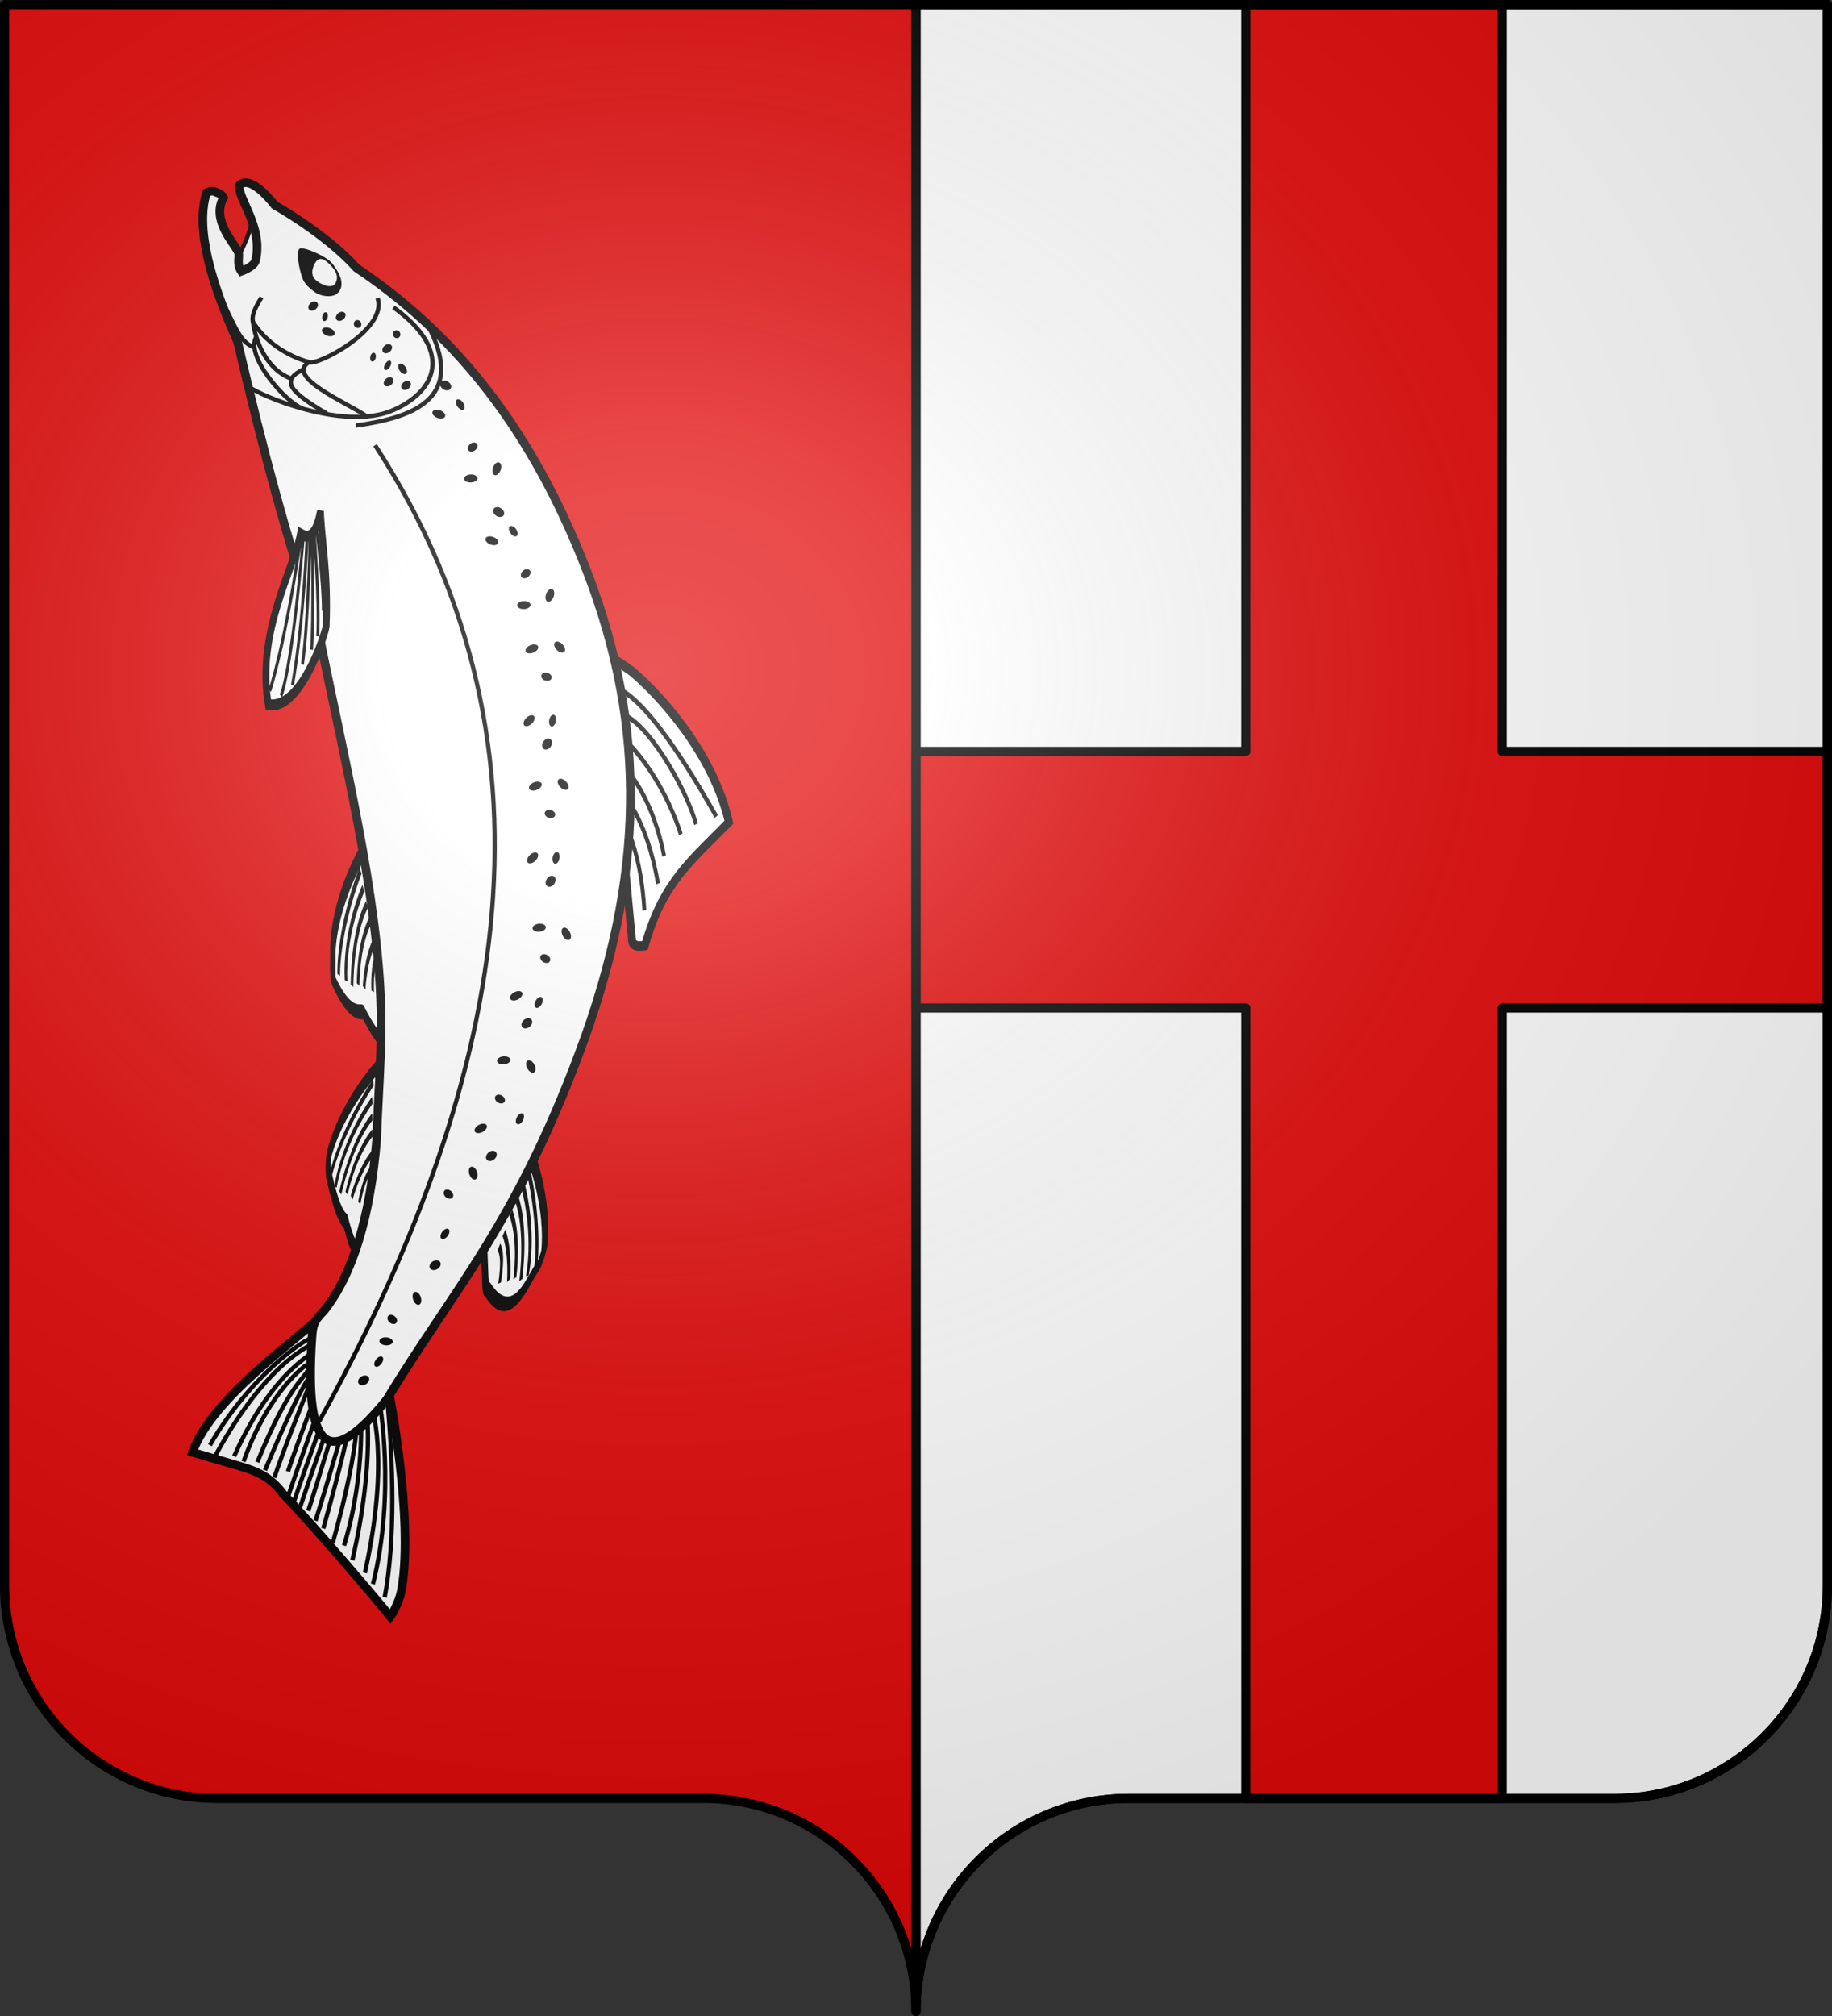<svg xmlns="http://www.w3.org/2000/svg" xmlns:xlink="http://www.w3.org/1999/xlink" width="600" height="660" version="1.0"><rect width="100%" height="100%" fill="#333333" stroke="none"/><defs><g id="b"><path id="a" d="M0 0v1h.5z" transform="rotate(18 3.157 -.5)"/><use xlink:href="#a" width="810" height="540" transform="scale(-1 1)"/></g><g id="c"><use xlink:href="#b" width="810" height="540" transform="rotate(72)"/><use xlink:href="#b" width="810" height="540" transform="rotate(144)"/></g><g id="e"><path id="d" d="M0 0v1h.5z" transform="rotate(18 3.157 -.5)"/><use xlink:href="#d" width="810" height="540" transform="scale(-1 1)"/></g><g id="f"><use xlink:href="#e" width="810" height="540" transform="rotate(72)"/><use xlink:href="#e" width="810" height="540" transform="rotate(144)"/></g><radialGradient xlink:href="#h" id="i" cx="285.186" cy="200.448" r="300" fx="285.186" fy="200.448" gradientTransform="matrix(1.551 0 0 1.35 -152.894 151.099)" gradientUnits="userSpaceOnUse"/><linearGradient id="h"><stop offset="0" style="stop-color:white;stop-opacity:.314"/><stop offset=".19" style="stop-color:white;stop-opacity:.251"/><stop offset=".6" style="stop-color:#6b6b6b;stop-opacity:.125"/><stop offset="1" style="stop-color:black;stop-opacity:.125"/></linearGradient><path id="g" d="M2.922 27.673c0-5.952 2.317-9.844 5.579-11.013 1.448-.519 3.307-.273 5.018 1.447 2.119 2.129 2.736 7.993-3.483 9.121.658-.956.619-3.081-.714-3.787-.99-.524-2.113-.253-2.676.123-.824.552-1.729 2.106-1.679 4.108z"/></defs><g style="fill:#e20909"><g style="display:inline;fill:#e20909;stroke:none"><path d="M375 860.862c0-38.504 31.203-69.753 69.65-69.753h159.2c38.447 0 69.65-31.25 69.65-69.754V203.862h-597v517.493c0 38.504 31.203 69.754 69.65 69.754h159.2c38.447 0 69.65 31.25 69.65 69.753" style="display:inline;fill:#e20909;fill-opacity:1;fill-rule:nonzero;stroke:none;stroke-width:3;stroke-linecap:round;stroke-linejoin:round;stroke-miterlimit:4;stroke-dasharray:none;stroke-dashoffset:0;stroke-opacity:1" transform="translate(-75 -202.362)"/></g></g><path d="M0 358.521c0-38.504 31.203-69.754 69.65-69.754h159.2c38.447 0 69.65-31.25 69.65-69.753V-298.48H0z" style="display:inline;fill:#fff;fill-opacity:1;fill-rule:nonzero;stroke:#000;stroke-width:3;stroke-linecap:round;stroke-linejoin:round;stroke-miterlimit:4;stroke-dasharray:none;stroke-dashoffset:0;stroke-opacity:1" transform="translate(300 300)"/><path d="M108-298.479V-54H0v84h108v258.768h84V30h106.5v-84H192v-244.479z" style="opacity:1;fill:#e20909;fill-opacity:1;fill-rule:nonzero;stroke:#000;stroke-width:3;stroke-linecap:butt;stroke-linejoin:round;stroke-miterlimit:4;stroke-dasharray:none;stroke-opacity:1" transform="translate(300 300)"/><path d="M0 358.5v-657" style="opacity:1;fill:none;fill-opacity:1;fill-rule:nonzero;stroke:#000;stroke-width:3;stroke-linecap:butt;stroke-linejoin:round;stroke-miterlimit:4;stroke-dasharray:none;stroke-dashoffset:0;stroke-opacity:1" transform="translate(300 300)"/><g style="display:inline;stroke-width:1.37;stroke-miterlimit:4;stroke-dasharray:none"><g style="stroke-width:1.656;stroke-miterlimit:4;stroke-dasharray:none"><g style="display:inline;stroke-width:1.383;stroke-miterlimit:4;stroke-dasharray:none"><g style="stroke-width:1.389;stroke-miterlimit:4;stroke-dasharray:none"><g style="stroke-width:2.074;stroke-miterlimit:4;stroke-dasharray:none"><g style="fill:none;stroke:#000;stroke-width:2.088;stroke-miterlimit:4;stroke-dasharray:none"><path d="M1292.388 486.118c9.806 2.25 35.702 5.554 47.708-1.144 1.228-1.2 6.98-3.997 6.778-5.227-2.386-14.618-11.344-18.437-12.542-19.778-3.498-14.988-8.208-15.325-8.208-15.325-2.63-1.43-3.38 7.816-18.706 11.131" style="fill:#fff;fill-opacity:1;fill-rule:evenodd;stroke:#000;stroke-width:4.177;stroke-linecap:butt;stroke-linejoin:miter;stroke-miterlimit:4;stroke-dasharray:none;stroke-opacity:1" transform="matrix(-.23 .681 -.346 -.953 585.004 -139.007)"/><path d="M1303.342 480.416c26.991 1.912 34.93-6.883 34.93-6.883M1300.978 484.752c31.722 1.051 40.91-6.636 40.91-6.636M1304.937 475.943c17.969 2.552 30.507-6.121 30.507-6.121M1306.382 471.627c15.051 2.15 24.564-4.626 24.564-4.626M1308.722 466.067c10.752 1.623 18.94-2.522 18.94-2.522M1310.173 462.056c6.472 2.015 12.492-3.312 12.492-3.312M1311.444 456.67c4.005 1.146 8.218-2.614 8.218-2.614" style="fill:none;stroke:#000;stroke-width:2.088;stroke-linecap:butt;stroke-linejoin:miter;stroke-miterlimit:4;stroke-dasharray:none;stroke-opacity:1" transform="matrix(-.23 .681 -.346 -.953 585.004 -139.007)"/></g><g style="fill:none;stroke:#000;stroke-width:2.088;stroke-miterlimit:4;stroke-dasharray:none"><path d="M1292.388 486.118c9.806 2.25 35.702 5.554 47.708-1.144 1.228-1.2 2.131-3.624 1.93-4.854-2.386-14.618-6.496-18.81-7.694-20.151-3.498-14.988-8.208-15.325-8.208-15.325-2.63-1.43-3.38 7.816-18.706 11.131" style="fill:#fff;fill-opacity:1;fill-rule:evenodd;stroke:#000;stroke-width:4.177;stroke-linecap:butt;stroke-linejoin:miter;stroke-miterlimit:4;stroke-dasharray:none;stroke-opacity:1" transform="matrix(-.371 .616 -.133 -1.005 669.385 40.104)"/><path d="M1303.342 480.416c26.991 1.912 34.93-6.883 34.93-6.883M1300.978 484.752c31.722 1.051 40.91-6.636 40.91-6.636M1304.937 475.943c17.969 2.552 30.507-6.121 30.507-6.121M1306.382 471.627c15.051 2.15 24.564-4.626 24.564-4.626M1308.722 466.067c10.752 1.623 18.94-2.522 18.94-2.522M1310.173 462.056c6.472 2.015 12.492-3.312 12.492-3.312M1311.444 456.67c4.005 1.146 8.218-2.614 8.218-2.614" style="fill:none;stroke:#000;stroke-width:2.088;stroke-linecap:butt;stroke-linejoin:miter;stroke-miterlimit:4;stroke-dasharray:none;stroke-opacity:1" transform="matrix(-.371 .616 -.133 -1.005 669.385 40.104)"/></g><g style="fill:none;stroke:#000;stroke-width:2.088;stroke-miterlimit:4;stroke-dasharray:none"><path d="M1292.388 486.118c9.806 2.25 35.702 5.554 47.708-1.144 1.228-1.2 2.131-3.624 1.93-4.854-2.29-6.224 3.784-19.554-24.65-28-2.629-1.43-2.747-.63-18.073 2.686" style="fill:#fff;fill-opacity:1;fill-rule:evenodd;stroke:#000;stroke-width:4.177;stroke-linecap:butt;stroke-linejoin:miter;stroke-miterlimit:4;stroke-dasharray:none;stroke-opacity:1" transform="matrix(.141 .705 .465 -.901 -236.203 -99.108)"/><path d="M1303.342 480.416c26.991 1.912 34.93-6.883 34.93-6.883M1300.978 484.752c31.722 1.051 40.91-6.636 40.91-6.636M1304.937 475.943c17.969 2.552 30.507-6.121 30.507-6.121M1306.382 471.627c15.051 2.15 24.564-4.626 24.564-4.626M1308.722 466.067c10.752 1.623 18.94-2.522 18.94-2.522M1310.173 462.056c6.472 2.015 12.492-3.312 12.492-3.312" style="fill:none;stroke:#000;stroke-width:2.088;stroke-linecap:butt;stroke-linejoin:miter;stroke-miterlimit:4;stroke-dasharray:none;stroke-opacity:1" transform="matrix(.141 .705 .465 -.901 -236.203 -99.108)"/></g><g style="fill:none;stroke:#000;stroke-width:1.2;stroke-miterlimit:4;stroke-dasharray:none"><path d="M1174.897 511.353c-.597-1.116-4.159-8.384-5.009-11.032-3.477-10.832-7.743-32.576-1.887-49.602 14.945-.586 24.543.458 37.828-9.117.769.527 3.276 1.902 2.373 3.608l-15.64 29.553" style="fill:#fff;fill-opacity:1;fill-rule:evenodd;stroke:#000;stroke-width:2.399;stroke-linecap:butt;stroke-linejoin:miter;stroke-miterlimit:4;stroke-dasharray:none;stroke-opacity:1" transform="matrix(-.871 .822 -.597 -1.018 1525.127 -232.085)"/><path d="M1175.8 499.619s-6.294-6.047-5.56-45.263M1179.078 494.48c-5.745-5.732-5.579-28.71-2.835-37.753M1181.151 486.66s-3.595-12.958.199-29.06M1185.84 483.826s-3.644-10.974 2.633-27.451M1189.836 477.763s-2.784-9.53 4.036-25.91M1193.316 473.864s-1.05-10.167 7.68-24.918" style="fill:none;stroke:#000;stroke-width:1.2;stroke-linecap:butt;stroke-linejoin:miter;stroke-miterlimit:4;stroke-dasharray:none;stroke-opacity:1" transform="matrix(-.871 .822 -.597 -1.018 1525.127 -232.085)"/></g><path d="M80.506 662.489c4.149-1.004 14.472 1.98 17.833 3.02 1.68.519 4.717 1.743 7.97 1.61s5.356-14.31-22.77-17.025" style="fill:#fff;fill-opacity:1;fill-rule:evenodd;stroke:#000;stroke-width:2.074;stroke-linecap:butt;stroke-linejoin:miter;stroke-miterlimit:4;stroke-dasharray:none;stroke-opacity:1" transform="matrix(-.117 .669 -.669 -.117 535.004 95.644)"/><g style="fill:none;stroke:#000;stroke-width:2.074;stroke-miterlimit:4;stroke-dasharray:none"><path d="M1314.395 380.968s7.613-60.491 23.812-91.237c3.66-6.945 9.577-11.238 9.577-11.238 5.334 14.158 20.615 51.525 30.455 72.51 3.44 10.494 9.266 14.854 17.958 20.858l17.2 11.88c-17.616 22.409-64.991 35.366-82.636 44.158l14.588-48.757z" style="fill:#fff;fill-opacity:1;fill-rule:evenodd;stroke:#000;stroke-width:4.148;stroke-linecap:butt;stroke-linejoin:miter;stroke-miterlimit:4;stroke-dasharray:none;stroke-opacity:1" transform="scale(-.679)rotate(-18.362 -2693.132 4501.45)"/><path d="M1315.876 379.884c6.894-30.604 17.782-66.935 31.577-91.734" style="fill:none;stroke:#000;stroke-width:2.074;stroke-linecap:butt;stroke-linejoin:miter;stroke-miterlimit:4;stroke-dasharray:none;stroke-opacity:1" transform="scale(-.679)rotate(-18.362 -2693.132 4501.45)"/><path d="M1320.004 379.006s6.224-44.549 30.803-82.98" style="fill:none;stroke:#000;stroke-width:2.074;stroke-linecap:butt;stroke-linejoin:miter;stroke-miterlimit:4;stroke-dasharray:none;stroke-opacity:1" transform="scale(-.679)rotate(-18.362 -2693.132 4501.45)"/><path d="M1324.407 378.537s-1.124-26.858 28.382-76.178M1330.845 380.386s2.782-16.169 32.122-59.437" style="fill:none;stroke:#000;stroke-width:2.074;stroke-linecap:butt;stroke-linejoin:miter;stroke-miterlimit:4;stroke-dasharray:none;stroke-opacity:1" transform="scale(-.679)rotate(-18.362 -2693.132 4501.45)"/><path d="M1326.883 378.71s3.72-25.975 29.702-68.623" style="fill:none;stroke:#000;stroke-width:2.074;stroke-linecap:butt;stroke-linejoin:miter;stroke-miterlimit:4;stroke-dasharray:none;stroke-opacity:1" transform="scale(-.679)rotate(-18.362 -2693.132 4501.45)"/><path d="M1329.277 380.16s7.16-31.37 28.903-62.11M1334.01 381.578s24.32-35.536 33.484-47.838M1333.074 380.891s2.677-8.606 32.017-51.874M1342.262 416.875c-6.726 4.11 29.538-3.506 62.052-32.522" style="fill:none;stroke:#000;stroke-width:2.074;stroke-linecap:butt;stroke-linejoin:miter;stroke-miterlimit:4;stroke-dasharray:none;stroke-opacity:1" transform="scale(-.679)rotate(-18.362 -2693.132 4501.45)"/><path d="M1339.293 415.11c-.347.5 24.573.638 63.928-36.177M1347.847 404.194c2.498-3.713 10.147-2.974 37.353-34.809" style="fill:none;stroke:#000;stroke-width:2.074;stroke-linecap:butt;stroke-linejoin:miter;stroke-miterlimit:4;stroke-dasharray:none;stroke-opacity:1" transform="scale(-.679)rotate(-18.362 -2693.132 4501.45)"/><path d="M1340.2 411.526s23.246-1.439 54.73-35.929" style="fill:none;stroke:#000;stroke-width:2.074;stroke-linecap:butt;stroke-linejoin:miter;stroke-miterlimit:4;stroke-dasharray:none;stroke-opacity:1" transform="scale(-.679)rotate(-18.362 -2693.132 4501.45)"/><path d="M1347.929 406.415s20.669-5.534 43.512-34.642M1347.16 399.676s23.445-27.618 32.61-39.92M1347.6 401.028c.038-.071 6.416-3.276 35.31-36.515M1345.29 394.804s18.164-22.05 27.329-34.353M1337.614 384.123s22.51-32.456 31.676-44.758M1340.883 388.766s24.135-30.379 33.3-42.681M1338.938 385.882s24.27-31.166 33.436-43.468M1343.198 391.704s23.553-29.832 32.718-42.134" style="fill:none;stroke:#000;stroke-width:2.074;stroke-linecap:butt;stroke-linejoin:miter;stroke-miterlimit:4;stroke-dasharray:none;stroke-opacity:1" transform="scale(-.679)rotate(-18.362 -2693.132 4501.45)"/><path d="M1312.538 406.777c.6-.566 1.433-.66 1.859-.21s.284 1.273-.317 1.84c-.6.565-1.433.66-1.858.21s-.284-1.274.316-1.84z" style="fill:none;stroke:#000;stroke-width:2.074;stroke-miterlimit:4;stroke-dasharray:none" transform="scale(-.679)rotate(-18.362 -2693.132 4501.45)"/><path d="M1315.257 400.1c1.083-.707 2.042.286 2.14 2.216s-.702 4.072-1.786 4.779c-1.083.707-2.042-.286-2.14-2.216s.702-4.072 1.786-4.779z" style="fill:none;stroke:#000;stroke-width:2.074;stroke-miterlimit:4;stroke-dasharray:none" transform="scale(-.679)rotate(-18.362 -2693.132 4501.45)"/></g><path d="M270 596.648c57.985-22.554 121.492-50.662 175.014-61.273 19.784-3.885 39.828-5.65 61.45-8.654 37.784-3.481 66.419.153 86.079 10.767 5.547 3.862 7.439 4.147 13.63 3.499 58.166-6.114 59.591-20.633 23.113-40.768-57.707-22.366-95.567-48.04-190-64.285-86.019-14.343-156.756-1.807-226.429 42.142-60.318 37.712-96.508 81.455-118.247 130.524-13.626 17.225-23.07 44.163-23.07 44.163s-12.86 13.625-6.565 18.324c6.007.37 18.103-15.21 34.781-13.866 3.074.55 6.017 5.854 6.017 5.854-3.079 3.048-6.952 1.856-8.843 3.042-3.8 2.385-12.897 15.677-24.676 11.538-1.885 1.493-1.875 3.72-1.875 3.72-1.101 2.395.96 4.745.96 4.745 17.722 2.413 42.321-9.534 68.07-27.075 49.197-20.969 94.065-41.683 130.59-62.397z" style="fill:#fff;stroke:#000;stroke-width:4.148;stroke-linecap:butt;stroke-linejoin:miter;stroke-miterlimit:4;stroke-dasharray:none;stroke-opacity:1" transform="matrix(-.117 .669 -.669 -.117 535.004 95.644)"/><g style="fill:none;stroke:#000;stroke-width:1.627;stroke-miterlimit:4;stroke-dasharray:none"><path d="M1149.322 643.414c5.783-8.67.11-10.723-1.095-11.457 5.796-8.02 8.677-34.704 29.45-43.687 11.257 10.605 1.849 32.992-.044 35.845-11.686 10.758-20.515 13.837-28.311 19.3z" style="fill:#fff;stroke:#000;stroke-width:3.254;stroke-linecap:butt;stroke-linejoin:miter;stroke-miterlimit:4;stroke-dasharray:none;stroke-opacity:1" transform="matrix(.427 .84 .529 -.715 -726.176 -337.945)"/><path d="M1149.592 632.694c28.52-30.566 29.976-38.175 29.976-38.175M1151.003 633.812s18.085-16.58 29.702-33.045M1151.568 635.255s20.81-18.165 27.45-26.95M1151.764 637.395s17.138-10.282 25.555-18.26M1151.517 636.558s21.309-16.185 26.932-22.193M1151.87 638.848s14.518-7.243 21.297-12.892M1148.66 632.1c20.487-26.424 26.251-40.705 26.251-40.705" style="fill:none;stroke:#000;stroke-width:1.41;stroke-linecap:butt;stroke-linejoin:miter;stroke-miterlimit:4;stroke-dasharray:none;stroke-opacity:1" transform="matrix(.427 .84 .529 -.715 -726.176 -337.945)"/></g><path d="M110.23 587.802c16.48-33.858 37.53-26.168 49.243-7.766 12.315 19.35 5.591 56.21 1.157 68.463" style="fill:none;stroke:#000;stroke-width:2.074;stroke-linecap:butt;stroke-linejoin:miter;stroke-miterlimit:4;stroke-dasharray:none;stroke-opacity:1" transform="matrix(-.117 .669 -.669 -.117 535.004 95.644)"/><path d="M107.122 596.13c14.192-7.77 38.063 24.036 36.102 27.35 0 0-.872 17.221-13.916 29.44-3.061 2.868-12.82-1.615-12.82-1.615" style="fill:none;stroke:#000;stroke-width:2.074;stroke-linecap:butt;stroke-linejoin:miter;stroke-miterlimit:4;stroke-dasharray:none;stroke-opacity:1" transform="matrix(-.117 .669 -.669 -.117 535.004 95.644)"/><path d="M163.962 592.032c-4.63 10.23-11.664 41.569-20.758 31.302" style="fill:none;stroke:#000;stroke-width:2.074;stroke-linecap:butt;stroke-linejoin:miter;stroke-miterlimit:4;stroke-dasharray:none;stroke-opacity:1" transform="matrix(-.117 .669 -.669 -.117 535.004 95.644)"/><path d="M166.205 610.702c-7.402 19.797-11.898 24.848-19.28 14.391" style="fill:none;stroke:#000;stroke-width:2.074;stroke-linecap:butt;stroke-linejoin:miter;stroke-miterlimit:4;stroke-dasharray:none;stroke-opacity:1" transform="matrix(-.117 .669 -.669 -.117 535.004 95.644)"/><path d="M135.68 650.5c9.904 4.013 28.88-19.628 30.119-27.918" style="fill:none;stroke:#000;stroke-width:2.074;stroke-linecap:butt;stroke-linejoin:miter;stroke-miterlimit:4;stroke-dasharray:none;stroke-opacity:1" transform="matrix(-.117 .669 -.669 -.117 535.004 95.644)"/><path d="M128.09 653.624c15.496-4.987 23.243-14.94 24.481-23.23M117.68 672.978c12.572-10.856 21.881-14.086 23.12-22.376M169.495 595.82c-8.978-27.89-22.679-50.23-54.154-25.43" style="fill:none;stroke:#000;stroke-width:2.074;stroke-linecap:butt;stroke-linejoin:miter;stroke-miterlimit:4;stroke-dasharray:none;stroke-opacity:1" transform="matrix(-.117 .669 -.669 -.117 535.004 95.644)"/><path d="M144.095 553.896c1.095.457 1.49 2.013.88 3.474-.61 1.46-1.992 2.274-3.088 1.817-1.095-.457-1.49-2.013-.88-3.473s1.993-2.275 3.088-1.818M152.918 546.034c.617.674.193 2.112-.946 3.21-1.138 1.097-2.563 1.44-3.18.766-.616-.675-.192-2.113.946-3.21 1.14-1.098 2.564-1.44 3.18-.766M157.894 554.244c1.02.327 1.53 2.003 1.137 3.74-.392 1.738-1.539 2.882-2.559 2.555-1.02-.328-1.53-2.004-1.137-3.741s1.54-2.882 2.56-2.554M168.213 536.756c.805-.703 2.266-.455 3.261.554.995 1.008 1.149 2.398.344 3.101-.806.703-2.267.455-3.262-.554-.995-1.008-1.149-2.398-.343-3.101M184.555 533.683c1.069-.08 2.17 1.283 2.458 3.041.287 1.758-.346 3.249-1.415 3.328s-2.17-1.284-2.457-3.042c-.288-1.758.346-3.248 1.414-3.327M175.093 524.912c-.036 1.071 1.37 2.117 3.138 2.334s3.232-.475 3.268-1.546c.036-1.07-1.37-2.116-3.137-2.334-1.768-.217-3.232.476-3.269 1.546M144.191 582.109c.806-.703 2.267-.455 3.262.553.995 1.01 1.149 2.399.344 3.102-.806.703-2.267.455-3.262-.554-.995-1.008-1.149-2.398-.344-3.101M140.728 576.374c.616.675.192 2.113-.946 3.21-1.14 1.098-2.564 1.44-3.18.766s-.193-2.113.946-3.21c1.138-1.097 2.563-1.44 3.18-.766M128.6 585.507c.806-.703 2.267-.455 3.262.554s1.149 2.399.344 3.102c-.806.703-2.267.455-3.262-.554s-1.149-2.398-.343-3.102M133.438 593.246c-.072.734.837 1.387 2.03 1.457s2.219-.468 2.29-1.201c.073-.734-.837-1.387-2.03-1.457s-2.218.468-2.29 1.201M135.833 585.212c.061.79 1.197 1.68 2.536 1.987 1.339.306 2.376-.086 2.315-.876-.062-.79-1.198-1.68-2.537-1.987s-2.375.085-2.314.876M144.46 573.502c.806-.703 2.267-.455 3.262.554s1.15 2.398.344 3.101c-.805.704-2.267.456-3.262-.553s-1.149-2.399-.343-3.102M121.488 582.781c.784-.723 1.978-.732 2.663-.02.686.71.605 1.875-.18 2.597-.785.723-1.978.733-2.664.021-.685-.711-.604-1.875.18-2.598M119.91 602.18c.785-.723 1.978-.732 2.664-.02.685.71.604 1.874-.18 2.597-.786.723-1.979.732-2.664.021-.686-.711-.605-1.875.18-2.598M114.507 624.233c.805-.703 2.266-.455 3.261.554s1.15 2.398.344 3.102-2.267.455-3.262-.554-1.148-2.399-.343-3.102M127.997 613.568c1.02.327 1.53 2.003 1.137 3.74-.392 1.738-1.539 2.882-2.559 2.555-1.02-.328-1.53-2.004-1.137-3.741.392-1.738 1.539-2.882 2.56-2.555M118.211 619.424c-.072.733.838 1.386 2.03 1.456 1.193.07 2.22-.467 2.291-1.201.072-.734-.837-1.386-2.03-1.457-1.192-.07-2.219.468-2.29 1.202M117.096 610.287c.805-.703 2.266-.455 3.261.554s1.15 2.398.344 3.102-2.267.455-3.262-.554-1.149-2.399-.343-3.102" style="fill:#000;fill-opacity:1;stroke:none;stroke-width:2.074;stroke-miterlimit:4;stroke-dasharray:none" transform="matrix(-.117 .669 -.669 -.117 535.004 95.644)"/><path d="M90.515 637.515c2.935 1.172 12.806-3.265 14.622-4.827s2.877-3.17 4.3-6c1.864-3.708 1.292-8.964-.952-10.89-3.305-2.837-8.208-1.792-14.116 4.88-2.805 3.166-6.04 15.965-3.854 16.837" style="fill:#000;fill-opacity:1;fill-rule:evenodd;stroke:none;stroke-width:2.074;stroke-miterlimit:4;stroke-dasharray:none" transform="matrix(-.117 .669 -.669 -.117 535.004 95.644)"/><path d="M94.965 621.896c-1.924 2.879-2.361 4.896-.559 6.169s6.707 2.382 8.922-.51c2.215-2.89 3.636-9.253.127-10.257-2.558-.732-5.31-.144-8.49 4.598z" style="fill:#fff;fill-opacity:1;fill-rule:evenodd;stroke:none;stroke-width:2.074;stroke-miterlimit:4;stroke-dasharray:none" transform="matrix(-.117 .669 -.669 -.117 535.004 95.644)"/><path d="M199.81 518.182c1.095.457 1.489 2.013.88 3.473s-1.993 2.275-3.088 1.818c-1.096-.457-1.49-2.013-.88-3.473.609-1.46 1.992-2.275 3.087-1.818M208.633 510.32c.616.674.192 2.112-.946 3.21-1.14 1.097-2.564 1.44-3.18.766-.617-.675-.193-2.113.946-3.21 1.138-1.098 2.563-1.441 3.18-.767M213.609 518.53c1.02.327 1.53 2.003 1.137 3.74s-1.54 2.882-2.56 2.554c-1.02-.327-1.53-2.003-1.137-3.74s1.54-2.882 2.56-2.555M223.927 501.042c.805-.704 2.266-.456 3.261.553s1.15 2.399.344 3.102-2.267.455-3.262-.554-1.148-2.398-.343-3.101M240.27 497.968c1.068-.079 2.17 1.284 2.457 3.042.288 1.758-.346 3.248-1.415 3.327-1.068.08-2.17-1.283-2.457-3.041-.288-1.758.346-3.249 1.415-3.328M230.808 489.198c-.036 1.071 1.369 2.117 3.137 2.334s3.232-.475 3.268-1.546-1.369-2.117-3.137-2.334-3.232.475-3.268 1.546M367.086 464.378c-.47 1.09.33 2.483 1.782 3.109 1.454.626 3.014.25 3.484-.84s-.33-2.483-1.782-3.11c-1.453-.625-3.014-.249-3.484.841M355.278 464.86c.026.914 1.33 1.653 2.912 1.65s2.844-.746 2.818-1.66-1.33-1.653-2.912-1.65-2.844.747-2.818 1.66M357.409 474.221c-.506.945.293 2.504 1.783 3.48s3.11 1.001 3.615.056-.293-2.503-1.783-3.48c-1.49-.975-3.11-1-3.615-.056M337.834 468.824c-1.067.054-1.945 1.248-1.96 2.665-.013 1.417.842 2.523 1.91 2.468 1.068-.054 1.946-1.248 1.96-2.665s-.842-2.523-1.91-2.468M323.95 477.976c-.823.686-.667 2.431.348 3.895s2.508 2.094 3.33 1.408c.824-.686.668-2.43-.348-3.894-1.015-1.464-2.507-2.095-3.33-1.409M324.655 465.094c.77.745.487 2.473-.633 3.859-1.12 1.385-2.654 1.905-3.424 1.16-.77-.744-.487-2.473.632-3.858 1.12-1.386 2.654-1.906 3.425-1.161M302.21 477.438c-.47 1.09.328 2.483 1.781 3.109 1.454.626 3.014.25 3.484-.84s-.33-2.483-1.782-3.109c-1.453-.626-3.014-.25-3.484.84M290.401 477.92c.026.914 1.33 1.653 2.912 1.65 1.581-.002 2.844-.746 2.818-1.66s-1.33-1.652-2.912-1.65-2.844.747-2.818 1.66M292.532 487.281c-.506.945.293 2.504 1.783 3.48s3.11 1.001 3.615.057c.506-.945-.293-2.504-1.783-3.48s-3.11-1.001-3.615-.057M272.957 481.884c-1.067.054-1.945 1.248-1.96 2.665-.013 1.417.842 2.523 1.91 2.469s1.946-1.249 1.96-2.666-.842-2.522-1.91-2.468M259.073 491.036c-.823.687-.667 2.431.349 3.895 1.015 1.464 2.507 2.095 3.33 1.408.823-.686.667-2.43-.349-3.894-1.015-1.464-2.507-2.095-3.33-1.409M259.778 478.154c.77.745.487 2.474-.633 3.859s-2.653 1.905-3.424 1.16c-.77-.744-.487-2.473.632-3.858 1.12-1.385 2.654-1.905 3.425-1.16M502.843 469c-.76.913-.387 2.475.83 3.486 1.216 1.012 2.82 1.092 3.578.18.759-.912.387-2.474-.83-3.486-1.216-1.012-2.82-1.092-3.578-.18M482.289 459.556c-.234.883.808 1.961 2.326 2.406s2.94.089 3.173-.795c.234-.883-.808-1.961-2.326-2.406s-2.94-.089-3.173.795M490.775 475.703c-.752.763-.427 2.484.726 3.842s2.7 1.84 3.452 1.077.427-2.484-.726-3.842-2.7-1.84-3.452-1.077M478.074 469.028c-1.04-.25-2.22.647-2.634 2.003-.414 1.355.093 2.657 1.133 2.907s2.22-.647 2.634-2.002-.094-2.658-1.133-2.908M457.622 469.838c-.984.425-1.328 2.143-.768 3.834.56 1.69 1.812 2.718 2.795 2.293.984-.425 1.328-2.143.768-3.834-.56-1.69-1.812-2.718-2.795-2.293M461.942 457.682c.528.932-.232 2.51-1.698 3.521s-3.085 1.077-3.613.145.233-2.51 1.698-3.522c1.466-1.012 3.085-1.077 3.613-.144M436.921 463.17c-.758.913-.387 2.475.83 3.487 1.217 1.011 2.82 1.092 3.579.18.758-.913.387-2.475-.83-3.486-1.216-1.012-2.82-1.093-3.579-.18M425.459 460.292c-.234.884.808 1.962 2.326 2.407 1.518.444 2.94.088 3.173-.795.234-.884-.808-1.962-2.326-2.406s-2.94-.09-3.173.794M424.854 469.873c-.752.764-.427 2.485.726 3.842s2.7 1.84 3.452 1.078c.752-.763.427-2.485-.726-3.842s-2.7-1.84-3.452-1.078M407.607 459.158c-1.04-.25-2.22.647-2.634 2.002s.093 2.658 1.133 2.908 2.22-.647 2.634-2.002-.094-2.658-1.133-2.908M391.7 464.008c-.983.426-1.327 2.143-.767 3.834s1.812 2.719 2.795 2.293c.984-.425 1.328-2.142.768-3.833s-1.812-2.719-2.796-2.294M396.021 451.852c.528.932-.232 2.51-1.698 3.522s-3.085 1.077-3.613.144.232-2.51 1.698-3.522c1.466-1.011 3.085-1.076 3.613-.144M620.333 510.694c-.895.78-.778 2.38.26 3.574 1.04 1.193 2.61 1.53 3.504.75s.778-2.38-.26-3.574c-1.04-1.193-2.61-1.53-3.504-.75M609.479 506.017c-.372.835.484 2.066 1.91 2.748 1.428.682 2.888.558 3.26-.277.372-.834-.484-2.065-1.91-2.747-1.428-.682-2.888-.558-3.26.276M592.039 502.04c-.986-.413-2.295.283-2.92 1.554-.626 1.272-.334 2.639.652 3.052s2.295-.283 2.92-1.555c.626-1.271.334-2.638-.652-3.051M601.32 502.26c-1.039.263-1.654 1.903-1.372 3.662s1.353 2.973 2.392 2.71c1.04-.261 1.654-1.902 1.372-3.66-.281-1.76-1.353-2.974-2.392-2.712M581.772 492.973c.372 1.005-.631 2.44-2.24 3.204s-3.217.57-3.59-.436c-.372-1.004.632-2.44 2.24-3.204 1.61-.764 3.218-.569 3.59.436M559.73 486.304c-.894.78-.777 2.38.261 3.574 1.04 1.193 2.61 1.53 3.504.75s.778-2.38-.26-3.573c-1.04-1.194-2.61-1.53-3.504-.75M543.321 485.163c-.372.835.484 2.066 1.91 2.748 1.428.682 2.888.558 3.26-.277s-.484-2.066-1.91-2.747c-1.427-.682-2.888-.559-3.26.276M527.901 485.731c-.986-.413-2.294.283-2.92 1.555-.626 1.271-.333 2.638.653 3.051s2.294-.283 2.92-1.554.333-2.639-.653-3.052M517.635 476.664c.372 1.005-.632 2.44-2.24 3.205-1.61.764-3.218.569-3.59-.436s.631-2.44 2.24-3.205c1.61-.764 3.217-.569 3.59.436" style="fill:#000;fill-opacity:1;stroke:none;stroke-width:2.074;stroke-miterlimit:4;stroke-dasharray:none" transform="matrix(-.117 .669 -.669 -.117 535.004 95.644)"/><path d="M177.239 585.082c130.355-121.184 297.367-113.494 468.248-54.464" style="fill:none;stroke:#000;stroke-width:2.074;stroke-linecap:butt;stroke-linejoin:miter;stroke-miterlimit:4;stroke-dasharray:none;stroke-opacity:1" transform="matrix(-.117 .669 -.669 -.117 535.004 95.644)"/></g></g></g></g></g><path d="M76.5 203.862v517.491c0 38.505 31.203 69.755 69.65 69.755h159.2c38.447 0 69.65 31.25 69.65 69.754 0-38.504 31.203-69.754 69.65-69.754h159.2c38.447 0 69.65-31.25 69.65-69.755v-517.49Z" style="display:inline;fill:url(#i);fill-opacity:1;fill-rule:evenodd;stroke:none;stroke-width:3;stroke-linecap:butt;stroke-linejoin:miter;stroke-miterlimit:4;stroke-dasharray:none;stroke-opacity:1" transform="translate(-75 -202.362)"/><path d="M375 860.862c0-38.504 31.203-69.753 69.65-69.753h159.2c38.447 0 69.65-31.25 69.65-69.754V203.862h-597v517.493c0 38.504 31.203 69.754 69.65 69.754h159.2c38.447 0 69.65 31.25 69.65 69.753" style="display:inline;fill:none;fill-opacity:1;fill-rule:nonzero;stroke:#000;stroke-width:3;stroke-linecap:round;stroke-linejoin:round;stroke-miterlimit:4;stroke-dasharray:none;stroke-dashoffset:0;stroke-opacity:1" transform="translate(-75 -202.341)"/></svg>